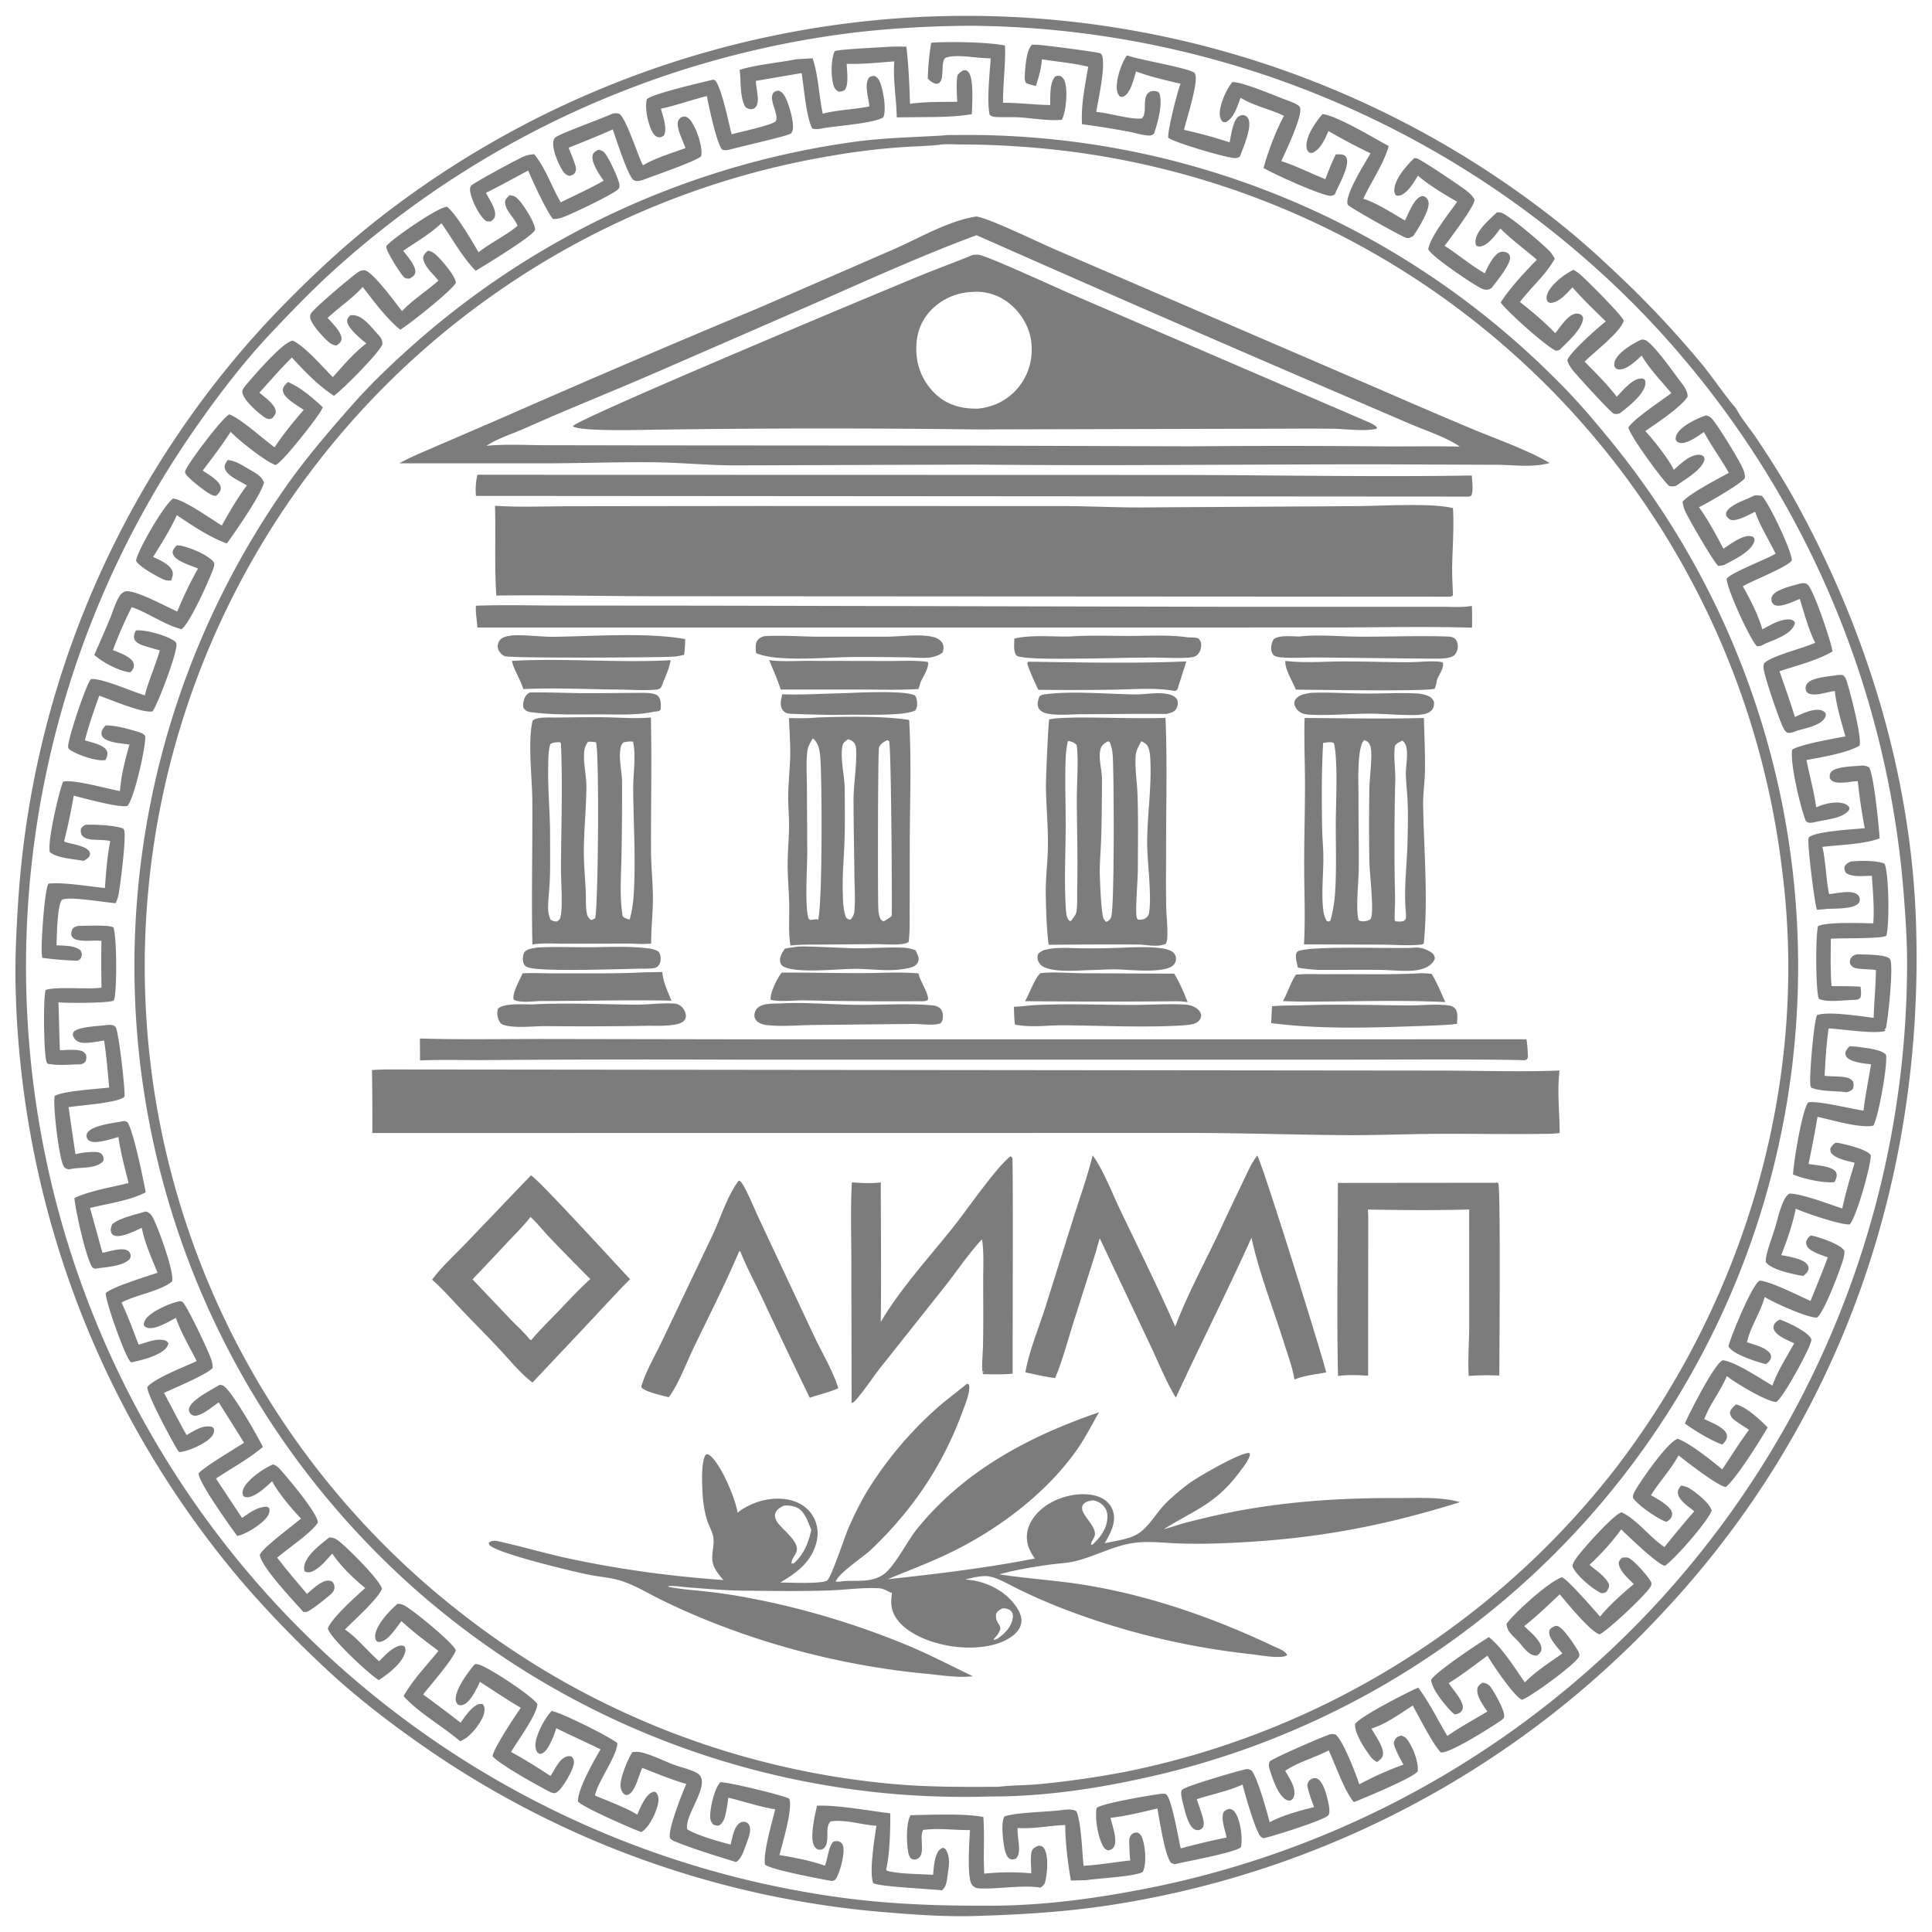 <svg xmlns="http://www.w3.org/2000/svg" width="84" height="84" fill="none"><path fill="#7C7C7C" d="M75.483 17.76c.225.438.6.869.877 1.283.601.898 1.188 1.818 1.71 2.765 3.08 5.592 5.022 11.892 5.234 18.3.373 11.235-3.328 21.846-11.068 30.07a41.797 41.797 0 0 1-3.124 3.012 40.721 40.721 0 0 1-2.716 2.164 41.748 41.748 0 0 1-3.635 2.371 41.27 41.27 0 0 1-7.09 3.261 41.818 41.818 0 0 1-4.165 1.217 42.297 42.297 0 0 1-3.41.655c-1.89.28-3.793.39-5.7.447-1.292.037-2.623-.056-3.91-.165a39.815 39.815 0 0 1-2.722-.314 41.914 41.914 0 0 1-2.695-.495 39.305 39.305 0 0 1-1.995-.49 41.563 41.563 0 0 1-3.264-1.035 40.145 40.145 0 0 1-3.166-1.305 41.635 41.635 0 0 1-3.046-1.566 40.183 40.183 0 0 1-2.336-1.431 42.083 42.083 0 0 1-1.13-.774c-1.433-1.01-2.83-2.1-4.103-3.308a47 47 0 0 1-3.622-3.781 41.937 41.937 0 0 1-2.636-3.486 41.352 41.352 0 0 1-6.334-15.238 41.64 41.64 0 0 1-.727-6.072 41.396 41.396 0 0 1-.03-.874c-.03-1.167.02-2.327.093-3.492a40.945 40.945 0 0 1 5.646-18.515 40.737 40.737 0 0 1 4.132-5.77 41.234 41.234 0 0 1 1.185-1.323c1.498-1.572 3.086-3.089 4.802-4.425a41.783 41.783 0 0 1 4.82-3.238 41.604 41.604 0 0 1 10.755-4.315A41.717 41.717 0 0 1 38.662.825 41.572 41.572 0 0 1 43.858.73a41.376 41.376 0 0 1 21.19 6.957 41.381 41.381 0 0 1 2.91 2.139c1.06.853 2.035 1.774 3.014 2.716a44.767 44.767 0 0 1 3.048 3.32c.501.617.946 1.299 1.463 1.899Zm-34.2-16.627c-1.318.03-2.632.117-3.942.259a41.156 41.156 0 0 0-22.722 10.264c-1.007.904-1.965 1.897-2.891 2.883-1.147 1.22-2.198 2.597-3.158 3.966a41.07 41.07 0 0 0-4.35 7.935 41.14 41.14 0 0 0-2.191 7.077 40.806 40.806 0 0 0-.882 7.356 40.885 40.885 0 0 0 .12 4.475A40.735 40.735 0 0 0 3.3 55.142a41.061 41.061 0 0 0 2.35 5.534 41.187 41.187 0 0 0 2.561 4.306 40.797 40.797 0 0 0 9.559 9.91 40.57 40.57 0 0 0 4.03 2.617 40.15 40.15 0 0 0 2.846 1.475 40.884 40.884 0 0 0 7.54 2.68 41.64 41.64 0 0 0 3.93.776c.264.039.529.075.794.109 1.955.243 3.874.312 5.84.306 2.216.028 4.492-.252 6.666-.663a40.555 40.555 0 0 0 4.391-1.07 40.997 40.997 0 0 0 15.055-8.328 40.413 40.413 0 0 0 4.427-4.505 41.03 41.03 0 0 0 8.773-18.083 41.026 41.026 0 0 0 .853-8.064c.015-1.13-.066-2.28-.155-3.406a41.19 41.19 0 0 0-.977-6.16 40.787 40.787 0 0 0-1.9-5.94 41.367 41.367 0 0 0-1.9-4.033 41.104 41.104 0 0 0-5.641-7.998 41.62 41.62 0 0 0-1.223-1.298 41.303 41.303 0 0 0-6.142-5.099 41.273 41.273 0 0 0-7.01-3.817 40.927 40.927 0 0 0-5.671-1.934 41.045 41.045 0 0 0-8.88-1.31c-.334-.012-.666-.02-1-.025-.378-.003-.756.001-1.134.011Z"/><path fill="#7C7C7C" d="M3.4 40.255c.296.005 1.334-.055 1.537.068.142.526.137 2.343.065 2.927-.007.062-.017.218-.075.254-.194.12-2.098.109-2.387.075.029.694.034 1.389.064 2.083.261-.007.556-.036.814.002.144.021.228.061.317.179.03.122.02.18-.008.3-.08.09-.098.095-.215.13-.46.008-.991.066-1.439-.024-.025-.03-.032-.035-.049-.077-.12-.308-.154-2.803-.038-3.126.41-.163 1.776-.023 2.357-.096l.07-.01a62.17 62.17 0 0 1-.004-2.034c-.327-.032-.676.03-.993-.028-.129-.023-.224-.063-.3-.175a.403.403 0 0 1 .028-.298c.062-.105.147-.112.256-.15ZM80.454 37.463c.355-.05 1.16-.061 1.482.09.192.39.222 2.69.078 3.129-.155.144-2.039.097-2.412.133-.007.688-.024 1.374.03 2.061.42 0 .841-.002 1.262.024.013.16.042.32-.006.477-.082.08-.109.076-.224.097-.453-.005-1.175.132-1.585-.045-.139-.354-.146-2.763-.033-3.165.424-.19 1.877-.125 2.401-.12.051-.674-.02-1.39-.059-2.064-.338-.008-.847.079-1.125-.128a.376.376 0 0 1-.065-.27c.058-.123.142-.158.256-.22ZM35.522 78.51c.877-.04 2.268.22 3.186.331.005.667-.02 1.77-.172 2.405l-.009.033.042.063c.604.147 1.37.128 1.998.173.035-.312.044-.658.184-.944a.408.408 0 0 1 .254-.234l.092.048c.225.313.17.697.115 1.058-.039.26-.042.58-.263.746-.495-.063-2.748-.158-2.981-.315-.19-.437.058-1.975.137-2.493-.631-.034-1.369-.29-1.987-.188-.274.225-.026.825-.256 1.12a.273.273 0 0 1-.235.109c-.1-.007-.162-.063-.215-.142-.228-.341.025-1.388.11-1.77ZM46.227 78.69c.193-.019.385-.038.563.051.215.373.266 1.882.323 2.383.675-.043 1.353-.162 2.028-.234-.023-.203-.03-.412-.038-.616-.007-.169-.036-.399.108-.523.082-.07.15-.08.253-.072.122.063.173.153.214.28.123.373.181 1.083.005 1.435-.392.201-1.897.267-2.452.352l-.67.017c-.134-.762-.243-1.642-.245-2.415-.68.026-1.401.179-2.073.13-.014.33.076.65.062.976-.006.135-.038.265-.14.36-.096.022-.163.054-.257.006-.143-.074-.204-.306-.232-.45-.06-.305-.175-1.132-.002-1.394.531-.188 1.897-.188 2.553-.285ZM38.637 2.035c.258-.016.514-.012.772-.005.095.83.13 1.65.156 2.484.666-.1 1.378-.075 2.052-.09-.005-.374-.058-.796.017-1.16a.76.76 0 0 1 .247-.205c.11-.006.136-.015.219.072.256.268.162 1.459.154 1.831-.727.13-1.569.126-2.309.131l-.956.009c-.012-.81-.168-1.625-.107-2.435-.669.055-1.403.129-2.07.107.008.285.103.921-.087 1.14a.373.373 0 0 1-.274.064.386.386 0 0 1-.2-.24c-.13-.358-.13-1.176.043-1.515.193-.083 2.017-.163 2.343-.188Z"/><path fill="#7C7C7C" d="M3.72 35.86c.392-.02 1.198.023 1.56.137.072.022.094.026.119.098.1.295-.171 2.412-.247 2.817a1.635 1.635 0 0 1-.125.358c-.44-.03-2.044-.31-2.332-.15-.213.254-.22 1.6-.239 1.98.326.018.783 0 1.043.218.05.087.072.157.046.259-.031.118-.068.135-.165.193a15.686 15.686 0 0 1-1.547-.125c-.006-.057-.01-.115-.015-.173l-.005-.058c-.029-.369.12-2.789.3-2.996.622-.071 1.78.125 2.448.192.049-.676.1-1.382.233-2.047-.252-.048-.481-.039-.734-.055-.159-.011-.395-.043-.493-.187-.062-.091-.06-.173-.05-.279.06-.102.102-.127.202-.182ZM40.486 1.858c.762-.056 2.466-.033 3.21.122.032.837-.094 1.653-.086 2.488.682-.002 1.363.091 2.047.098.017-.366-.033-.946.216-1.235.11-.046.126-.042.243-.022a.43.43 0 0 1 .185.25c.124.4.055 1.283-.134 1.65-.586.054-1.213-.062-1.799-.104-.327-.024-.655-.002-.982-.014-.129-.004-.266-.007-.358-.104-.131-.598.005-1.802.045-2.452-.532.01-1.453-.193-1.937-.032-.237.08-.093.802-.236 1.02-.067.103-.087.103-.2.123-.16-.043-.24-.113-.36-.223.01-.519.062-1.053.146-1.565ZM34.63 2.576l.702-.043c.256.779.27 1.612.439 2.41.558-.153 1.407-.193 2.026-.314-.025-.372-.238-.938-.01-1.264a.357.357 0 0 1 .246-.058c.122.068.18.143.23.271.132.34.294 1.19.14 1.527-.404.244-1.882.36-2.407.44-.19.013-.519.128-.687.032-.257-.492-.359-1.807-.456-2.4l-1.986.34c-.003.29.167.832.025 1.08-.048.085-.104.135-.205.147-.111.013-.193-.029-.279-.092-.25-.413-.182-1.137-.25-1.617.79-.237 1.661-.3 2.473-.46ZM80.754 41.49c.379.018.805.004 1.173.09.08.017.222.06.259.14.142.312-.093 2.591-.195 3.007l-.044-.004-.001.049.03.003-.025.057-.002-.002c-.514.132-1.839-.088-2.443-.117-.097.667-.142 1.39-.174 2.064.294.03.603.012.892.06.152.024.254.068.348.195a.47.47 0 0 1-.01.304c-.086.105-.161.12-.285.154-.48-.071-1.073-.02-1.52-.196-.02-.032-.03-.044-.04-.086-.07-.305.148-2.852.288-3.074.471-.176 1.907.053 2.46.119.016-.693.093-1.382.096-2.076-.282-.045-.574-.026-.852-.078-.138-.026-.196-.08-.27-.194-.014-.107-.018-.157.042-.256.064-.107.162-.128.273-.158ZM50.462 77.993c.07-.001.17-.02.231.016.253.154.543 1.972.646 2.356a30.529 30.529 0 0 1 1.988-.472c-.052-.328-.263-.805-.122-1.115.096-.08.139-.115.267-.132.108.029.17.073.232.164.232.338.333 1.105.249 1.5-.212.233-2.426.628-2.886.744-.053-.018-.106-.042-.16-.064-.274-.378-.489-1.838-.585-2.36-.665.155-1.362.331-2.04.406.072.31.32.982.149 1.262-.058.094-.141.135-.246.154a.327.327 0 0 1-.211-.16c-.231-.367-.386-1.271-.29-1.685.214-.204 2.368-.558 2.778-.614ZM80.93 33.287a.516.516 0 0 1 .335.078c.209.331.428 2.588.459 3.09-.757.262-1.692.273-2.49.366.156.673.152 1.376.291 2.053.316-.028.858-.166 1.148-.03.09.042.163.109.182.211a.25.25 0 0 1-.068.237c-.243.235-1.014.208-1.346.224-.146.021-.296.028-.443.04l-.017-.055c-.093-.306-.432-2.957-.34-3.082.201-.273 2.064-.373 2.435-.41a23.37 23.37 0 0 1-.301-2.047c-.3.012-.671.106-.962.05-.128-.025-.186-.075-.257-.181-.002-.11-.014-.177.063-.269.206-.244.989-.24 1.311-.275ZM31.323 77.487c.336-.007 2.731.565 2.987.716.185.353-.3 2-.423 2.45.654.112 1.354.24 1.978.465.122-.287.16-.869.38-1.052.076-.013.14-.028.218-.005a.27.27 0 0 1 .185.173c.108.302-.123 1.176-.299 1.445-.053.082-.08.079-.17.1-.055-.006-.11-.012-.165-.023-.384-.072-2.61-.488-2.754-.697-.081-.517.307-1.827.444-2.394-.68-.105-1.364-.348-2.04-.503a7.343 7.343 0 0 1-.1.638c-.046.218-.098.435-.292.565a.371.371 0 0 1-.263-.042.463.463 0 0 1-.131-.348c-.008-.373.185-1.229.445-1.488ZM4.686 44.561c.058 0 .133-.007.189.008.07.018.113.038.156.095.127.169.424 2.772.382 3.013-.206.27-2.006.389-2.433.46l.3 2.047c.264-.069.59-.105.864-.098.118.004.224.02.298.12.067.09.066.163.052.267-.298.37-1.013.258-1.442.36l-.04.01c-.02-.004-.04-.005-.06-.01-.095-.025-.136-.047-.185-.13-.203-.34-.476-2.648-.388-3.058.436-.222 1.822-.294 2.37-.36-.068-.68-.116-1.371-.223-2.046-.27.046-.815.154-1.06.075-.16-.052-.226-.14-.295-.283.001-.055-.01-.108.024-.154.18-.25 1.176-.263 1.491-.316ZM76.265 21.547a.96.96 0 0 1 .338.012c.315.328 1.292 2.37 1.304 2.807-.203.294-1.671.857-2.08 1.098l-.052.031c.301.516.694 1.295.847 1.868.341-.177.754-.439 1.148-.432.118.002.184.026.264.113a.25.25 0 0 1-.024.139c-.185.416-.86.629-1.257.8-.12.066-.235.135-.375.106-.32-.354-1.268-2.421-1.309-2.923.162-.254 1.712-.845 2.086-1.068l.044-.027c-.289-.596-.674-1.197-.89-1.82-.253.117-.736.4-1.015.36-.109-.014-.158-.084-.225-.162-.015-.065-.038-.103-.013-.168.13-.34.893-.56 1.209-.734ZM9.544 60.21c.02.003.103.012.123.018.334.088 1.571 2.282 1.763 2.683-.613.521-1.37.925-2.04 1.375l1.133 1.71c.318-.212.696-.509 1.097-.48.044.028.078.034.091.089.03.12-.034.258-.103.355-.219.305-.91.747-1.29.822a5.653 5.653 0 0 1-.073-.096c-.287-.389-1.655-2.312-1.607-2.633.322-.332 1.513-1.024 1.972-1.325-.364-.587-.731-1.172-1.101-1.755-.262.177-.625.494-.931.568-.1.024-.188.018-.27-.053a.255.255 0 0 1-.094-.225c.052-.384 1.026-.857 1.33-1.052ZM39.593 78.921c.789-.015 2.455-.082 3.163.082.056.82-.009 1.641.037 2.46a10.527 10.527 0 0 1 2.046-.014c.002-.252-.06-.755.027-.98.047-.123.193-.19.307-.225.098.018.144.02.21.105.222.29.15 1.093.068 1.438-.035.15-.089.203-.215.283-.762-.128-1.85.072-2.632.036-.135-.006-.252-.044-.34-.153-.237-.295-.113-1.94-.09-2.384-.663.008-1.385-.098-2.038-.005-.147.258.021.768-.09 1.072a.306.306 0 0 1-.227.206c-.105.023-.136.003-.222-.047a.607.607 0 0 1-.104-.235c-.078-.386-.107-1.316.1-1.639Z"/><path fill="#7C7C7C" d="M31.001 3.466c.044 0 .075.025.112.045.3.457.542 1.738.7 2.33.285-.09 1.84-.412 1.92-.583.09-.192-.07-.53-.12-.727-.046-.183-.09-.33.014-.502.085-.064.123-.082.23-.086.13.052.202.13.27.25.16.279.451 1.23.318 1.522a.326.326 0 0 1-.064.095c-.13.1-2.18.563-2.506.656-.159.039-.323.098-.482.037-.252-.33-.567-1.85-.66-2.325-.672.164-1.322.402-1.999.55.032.108.063.215.093.323.062.233.165.624.038.842-.085.052-.132.087-.238.07-.121-.018-.21-.132-.266-.232-.184-.334-.343-1.045-.236-1.416.2-.228 2.43-.742 2.876-.85ZM74.17 18.062a.436.436 0 0 1 .248.128c.278.306 1.132 1.706 1.325 2.11.075.156.13.31.123.484-.172.256-1.654 1.106-1.998 1.268.403.56.743 1.194 1.064 1.804.276-.177.842-.616 1.19-.542.098.02.11.026.159.111.004.05 0 .09-.016.138-.149.438-.91.792-1.304 1.001a1.082 1.082 0 0 1-.255.04c-.213-.186-1.213-1.922-1.38-2.265a1.5 1.5 0 0 1-.17-.515c.234-.332 1.595-1.037 2.01-1.266-.339-.606-.755-1.163-1.083-1.775-.238.166-.747.538-1.046.472-.111-.025-.124-.046-.179-.136a.433.433 0 0 1 .04-.227c.187-.37.884-.702 1.272-.83ZM44.87 1.945a3.07 3.07 0 0 1 .219 0c.257.01 2.675.32 2.756.374.028.019.046.05.069.074.16.555-.155 1.856-.248 2.472.605.056 1.397.321 1.963.29.26-.182.045-.786.25-1.066a.315.315 0 0 1 .237-.13c.118-.01.193.004.281.076.185.444-.073 1.332-.22 1.774-.06.045-.108.083-.184.084-.27.003-.633-.115-.903-.165a35.856 35.856 0 0 0-2.046-.327c-.048-.846.13-1.668.269-2.498-.655-.167-1.344-.215-2.011-.325-.03.382-.14.801-.265 1.163-.15-.037-.29-.072-.43-.137-.06-.115-.057-.212-.05-.339.017-.335.068-1.104.313-1.32ZM5.374 48.743c.072 0 .1.016.164.045.249.328.705 2.528.797 3.052-.671.357-1.672.494-2.42.68l.539 1.95c.275-.05.639-.173.912-.15.107.009.23.053.281.154.055.106.034.16 0 .262-.317.332-1.081.358-1.522.425l-.1-.044c-.272-.348-.758-2.549-.79-3.027.607-.301 1.668-.482 2.353-.653-.162-.662-.346-1.326-.44-2.002-.28.079-.955.304-1.218.185-.086-.039-.142-.09-.163-.186a.247.247 0 0 1 .027-.174c.2-.34 1.194-.437 1.58-.517ZM54.18 76.919c.096-.01.146.016.232.055.252.288.677 1.804.79 2.251.58-.305 1.297-.497 1.932-.656-.102-.288-.255-.663-.296-.96.025-.108.074-.205.177-.259.086-.045.16-.058.252-.017.263.12.4.68.464.943.036.147.12.528.023.65-.167.206-2.447.925-2.813.996-.067-.023-.038-.01-.107-.052-.216-.136-.73-1.94-.809-2.283-.62.287-1.342.427-1.995.639.075.236.327.856.306 1.09-.008.093-.039.17-.125.218a.278.278 0 0 1-.263.008c-.298-.145-.431-.82-.507-1.11-.034-.13-.137-.507-.052-.611.13-.16 2.44-.825 2.792-.902ZM26.01 6.514a.395.395 0 0 1 .268.122c.164.161.657 1.195.656 1.428 0 .087-.01.122-.076.18-.28.243-1.94 1.035-2.353 1.189-.15.056-.307.103-.468.08-.268-.315-.898-1.675-1.072-2.099-.612.326-1.214.664-1.837.97.133.27.45.697.394 1.004-.021.122-.098.173-.19.241-.068.001-.128-.006-.195-.016-.3-.216-.613-.882-.686-1.242-.021-.1-.028-.219.036-.303.072-.095 2.04-1.169 2.312-1.275.142-.055.276-.075.428-.087.497.605.757 1.417 1.154 2.091.62-.308 1.265-.594 1.864-.941-.173-.243-.565-.817-.475-1.119.039-.127.137-.16.24-.223Z"/><path fill="#7C7C7C" d="M57.859 75.397a.586.586 0 0 1 .206.016c.324.244.898 1.732 1.033 2.167.6-.32 1.28-.633 1.922-.855-.136-.25-.319-.573-.402-.845-.03-.1-.017-.165.039-.253.064-.101.148-.134.256-.165a.427.427 0 0 1 .279.183c.24.317.496.978.446 1.375-.227.288-2.297 1.144-2.773 1.334-.418-.492-.796-1.62-1.096-2.25-.613.323-1.323.502-1.894.889.173.283.496.769.382 1.109-.037.111-.062.127-.157.185a.323.323 0 0 1-.158-.027c-.373-.186-.595-.89-.718-1.26-.05-.154-.088-.273-.013-.422.248-.185 2.363-1.106 2.648-1.18ZM22.157 8.487c.152.02.234.043.346.15.234.222.763 1.045.764 1.35-.085.278-2.203 1.556-2.585 1.786-.572-.58-1.018-1.4-1.489-2.068-.482.46-1.112.824-1.664 1.2.166.222.598.684.52.973-.033.123-.136.166-.233.233-.093.005-.171.007-.245-.055-.14-.118-.76-1.105-.771-1.292-.004-.075.01-.082.06-.133.3-.316 2.188-1.629 2.573-1.642.4.305 1.098 1.503 1.373 1.978.537-.421 1.174-.712 1.696-1.15-.128-.351-.535-.652-.542-1.03-.003-.124.116-.218.197-.3ZM26.662 4.93c.075-.004.17-.016.243.011.288.107.834 1.838 1.027 2.202l.023.043c.56-.323 1.239-.525 1.847-.747-.101-.303-.318-.71-.336-1.02-.007-.107.013-.194.092-.271.072-.071.143-.083.24-.08a.5.5 0 0 1 .25.2c.239.336.514 1.11.44 1.519-.149.2-2.116.871-2.523 1.032-.133.04-.282.088-.412.012-.242-.141-.773-1.817-.911-2.203-.633.282-1.28.538-1.923.799.104.241.203.483.285.733.042.129.066.232-.013.355-.055.085-.138.112-.23.132-.153-.035-.239-.13-.319-.259-.176-.281-.482-.981-.365-1.308a.36.36 0 0 1 .065-.1c.175-.163 2.152-.874 2.52-1.05ZM49 2.407c.463.184 2.77.561 2.94.77.224.275-.37 2.04-.46 2.47.66.143 1.342.33 1.984.542.053-.27.14-.965.39-1.125.086-.054.169-.078.268-.042a.27.27 0 0 1 .148.133c.19.358-.233 1.296-.361 1.652a.39.39 0 0 1-.19.067c-.32.02-2.75-.702-2.928-.89-.02-.34.39-1.976.537-2.341-.644-.156-1.315-.303-1.934-.538-.093.293-.222.897-.498 1.062-.09.054-.108.055-.2.028a.44.44 0 0 1-.134-.277c-.059-.408.19-1.186.439-1.511ZM7.824 56.574c.032 0 .078.018.11.026.222.217 1.121 2.122 1.247 2.495.043.128.064.237.066.372-.16.254-1.725.912-2.116 1.092.325.613.64 1.23.98 1.836l.12-.07c.301-.172.635-.38.994-.283.047.045.074.052.082.12.013.115-.037.216-.109.302-.253.305-1.025.647-1.408.672a1.484 1.484 0 0 1-.106-.15c-.201-.334-1.336-2.428-1.277-2.688.36-.395 1.63-.88 2.145-1.119-.304-.607-.683-1.238-.905-1.878-.298.15-.924.541-1.253.422-.09-.033-.11-.04-.144-.127a.525.525 0 0 1 .08-.235c.226-.34 1.092-.72 1.494-.787ZM23.987 74.391c.436.078 2.487 1.101 2.856 1.395-.024.59-.823 1.612-.978 2.281.486.204 1.405.55 1.813.814l.028.018c.085-.197.172-.407.284-.59.107-.175.236-.363.447-.412.069.023.074.013.118.077.096.137.082.338.046.491-.089.379-.382.995-.717 1.192-.387-.141-2.633-1.114-2.758-1.342-.001-.544.696-1.766.985-2.256-.637-.316-1.29-.602-1.927-.92a3.67 3.67 0 0 1-.33.79c-.076.129-.19.297-.349.324-.066.01-.09-.025-.141-.06a.595.595 0 0 1-.086-.292c-.006-.435.406-1.208.709-1.51ZM4.591 31.54c.43-.005.968.148 1.38.27.137.04.276.077.346.207.01.53-.465 2.618-.766 3.015-.267.125-1.973-.343-2.345-.438-.114.666-.253 1.34-.422 1.994.28.115.901.165 1.082.407.033.045.058.102.046.158-.033.145-.162.212-.281.278-.44-.091-1.099-.105-1.46-.375-.134-.379.388-2.621.568-3.064.39-.136 1.976.318 2.478.402.042-.657.23-1.39.413-2.022-.328-.05-.816-.071-1.091-.257-.06-.04-.118-.113-.125-.187-.016-.162.075-.276.177-.388ZM71.354 14.77c.044-.003.085-.007.13 0 .317.049 1.29 1.438 1.534 1.758.139.184.385.483.352.724-.29.459-1.35 1.155-1.836 1.49.334.349 1.055 1.27 1.24 1.687.253-.226.54-.51.867-.618.128-.042.27-.066.392.008.064.039.057.076.077.144-.075.456-.875.893-1.243 1.166a.704.704 0 0 1-.293.004c-.302-.264-1.722-2.203-1.773-2.549.202-.35 1.481-1.2 1.868-1.491-.43-.515-.956-1.055-1.293-1.634-.224.213-.66.632-.985.603-.116-.01-.138-.043-.2-.128a.483.483 0 0 1 .017-.224c.142-.4.78-.768 1.146-.94ZM11.871 63.67c.127.044.203.1.292.197.313.345 1.684 1.964 1.657 2.337-.294.449-1.314 1.13-1.768 1.52.407.54.859 1.054 1.291 1.576.225-.186.486-.443.76-.546a.396.396 0 0 1 .338.011c.068.082.102.139.1.25-.003.123-.058.208-.146.289-.154.14-.901.747-1.074.78-.044.008-.09-.002-.135-.003-.43-.493-1.805-1.92-1.89-2.475.084-.284 1.45-1.286 1.792-1.583-.413-.427-.98-1.102-1.256-1.62-.268.241-.601.574-.954.674a.35.35 0 0 1-.289-.02.336.336 0 0 1-.015-.303c.164-.427.893-.912 1.297-1.084Z"/><path fill="#7C7C7C" d="M64.455 73.161c.147.017.257.059.348.179.165.216.648 1.067.593 1.31-.02.086-.127.147-.196.194-.387.263-2.189 1.415-2.56 1.346-.368-.395-.926-1.518-1.218-2.036-.53.343-1.19.825-1.795 1 .154.282.565.832.498 1.157-.029.14-.144.216-.25.299a.773.773 0 0 1-.293-.247c-.232-.302-.716-1.039-.661-1.41.21-.325 2.31-1.396 2.742-1.579.48.641.85 1.415 1.266 2.103.55-.388 1.163-.716 1.741-1.064-.178-.254-.492-.675-.434-1 .022-.125.124-.185.219-.252ZM80.42 45.493c.154 0 .301.011.454.035.264.041.964.108 1.128.335.07.487-.326 2.662-.551 3.08-.62.118-1.782-.25-2.428-.384a59.65 59.65 0 0 1-.39 2.046c.302.054.679.075.962.186.095.037.206.103.243.203.055.15-.014.272-.08.403-.486.05-1.34-.141-1.799-.333.022-.532.381-2.75.654-3.13.362-.098 1.936.288 2.407.355.085-.674.217-1.346.331-2.016-.267-.024-.826-.088-1.022-.276-.088-.085-.085-.119-.095-.234a.582.582 0 0 1 .186-.27ZM61.491 6.875c.06.003.062 0 .129.02.186.053 1.92 1.218 2.183 1.431.128.104.228.21.31.352.007.288-1.068 1.688-1.303 2.011.595.378 1.138.848 1.749 1.196l.03-.072c.103-.24.374-.76.631-.848a.393.393 0 0 1 .32.032c.056.037.1.09.112.157.061.328-.604 1.095-.8 1.368-.044.025-.085.051-.134.065a.45.45 0 0 1-.303-.044c-.37-.172-2.207-1.413-2.317-1.709.102-.57.9-1.547 1.257-2.064-.513-.288-1.272-.747-1.703-1.132-.182.285-.351.597-.637.79a.377.377 0 0 1-.312.072.34.34 0 0 1-.08-.26c.023-.47.54-1.054.868-1.365ZM79.923 29.345c.065-.005.128.001.192.005.106.064.135.152.174.264.137.397.694 2.53.553 2.81-.53.314-1.673.505-2.298.621.13.687.33 1.365.421 2.058.317-.144.732-.25 1.08-.194.15.025.27.066.36.195-.001.074.011.073-.023.123-.237.34-.96.404-1.343.488-.096.02-.195.047-.293.056-.105.01-.155-.01-.232-.077-.225-.538-.705-2.563-.592-3.096.275-.217 1.887-.506 2.313-.579-.18-.65-.385-1.3-.462-1.973-.308.028-.846.235-1.124.11a.215.215 0 0 1-.126-.134.317.317 0 0 1 .038-.287c.212-.297 1.014-.323 1.362-.39Z"/><path fill="#7C7C7C" d="M65.083 9.234c.057 0 .111-.002.167.009.308.06 1.812 1.36 2.11 1.663.099.1.17.22.24.34-.385.702-1.036 1.248-1.517 1.885.527.409 1.075.874 1.536 1.357.195-.242.415-.586.67-.76.11-.074.24-.12.372-.078.107.034.125.074.172.165-.017.487-.69 1.057-1.011 1.385-.062.037-.095.04-.165.049-.397-.145-2.147-1.72-2.411-2.098.359-.574 1.088-1.37 1.575-1.857-.524-.457-1.096-.863-1.586-1.358-.212.267-.467.657-.804.764-.102.033-.147.025-.242-.019a.351.351 0 0 1-.04-.159c.01-.493.608-.97.934-1.288ZM6.343 52.673c.162.052.235.135.312.282.218.417.945 2.385.825 2.761-.496.413-1.528.575-2.142.888l-.055.028c.28.588.51 1.224.743 1.832.341-.09.674-.252 1.038-.207.133.017.18.041.261.145-.018.059-.018.069-.05.129-.213.393-1.147.617-1.57.702l-.035-.03c-.246-.248-1.084-2.629-1.074-2.98.33-.295 1.767-.713 2.254-.888-.245-.608-.568-1.312-.686-1.953-.274.13-.857.424-1.163.348-.065-.016-.116-.045-.147-.104-.071-.135-.029-.256.019-.389.27-.27 1.094-.452 1.47-.564ZM14.313 66.846a.598.598 0 0 1 .357.111c.372.26 1.867 1.754 1.938 2.123-.186.456-1.226 1.37-1.609 1.769.549.373.982.944 1.487 1.378.233-.233.47-.505.778-.638a.387.387 0 0 1 .323-.01.334.334 0 0 1 .026.255c-.114.48-.747.954-1.143 1.213l-.041-.025c-.418-.265-2.09-1.824-2.175-2.218.156-.45 1.224-1.395 1.626-1.76-.49-.39-1.092-.978-1.434-1.5-.248.27-.533.64-.876.78a.362.362 0 0 1-.312.004.32.32 0 0 1-.034-.199c.05-.49.727-.993 1.09-1.283ZM27.498 76.176c.132-.01.256-.017.386.014.493.12.95.363 1.423.54.32.118.674.187.975.345.76.4-.588 1.878-.393 2.47.488.276 1.333.513 1.878.653.066-.263.134-.713.347-.9a.314.314 0 0 1 .274-.084c.09.016.157.072.194.156.094.216-.042.563-.122.77-.087.229-.227.71-.463.818-.854-.267-1.735-.53-2.566-.86-.078-.031-.278-.106-.303-.192-.1-.34.537-1.958.712-2.341-.65-.19-1.284-.453-1.914-.7-.155.305-.282.974-.582 1.15-.088.052-.127.028-.21-.007a.56.56 0 0 1-.152-.315c-.054-.324.323-1.243.516-1.517ZM9.896 20.002c.331.03.589.2.87.364.239.139.635.332.71.617-.093.47-1.27 2.188-1.614 2.645-.764-.277-1.503-.777-2.175-1.232-.277.627-.671 1.235-1.03 1.82.264.12.657.29.806.548.096.167.036.301-.017.47-.163.026-.27-.006-.418-.079-.248-.122-1.038-.55-1.113-.785.084-.477 1.212-2.41 1.607-2.692.423.01 1.7.916 2.122 1.174.324-.584.686-1.215 1.09-1.745-.282-.188-.879-.409-.962-.758-.03-.127.061-.244.124-.347ZM78.315 25.358c.114-.003.18-.02.275.055.252.2 1.032 2.498 1.084 2.91-.678.402-1.557.61-2.305.862.229.661.468 1.318.669 1.989.313-.141.72-.347 1.07-.307a.35.35 0 0 1 .272.156c0 .082.008.103-.033.178-.19.345-.828.455-1.18.559-.151.058-.273.112-.437.104-.109-.058-.142-.115-.197-.225-.204-.412-.756-2.053-.843-2.502a.543.543 0 0 1 .011-.299c.315-.318 1.662-.647 2.155-.863l.065-.029c-.297-.585-.47-1.28-.671-1.905-.25.095-.757.35-1.027.284-.114-.028-.127-.061-.191-.153-.012-.079-.027-.15.005-.226.14-.333.945-.482 1.278-.588ZM18.605 10.9c.163.028.25.088.372.201.239.223.835.906.843 1.199-.18.338-2.047 1.822-2.42 2.036-.62-.514-1.136-1.225-1.63-1.859-.436.488-1.042.894-1.525 1.345.182.21.657.655.599.949-.026.13-.118.177-.214.252a.587.587 0 0 1-.238-.078c-.234-.148-.875-.855-.904-1.13-.016-.152.039-.205.137-.31.3-.32 1.6-1.437 1.949-1.674a.432.432 0 0 1 .262-.081c.35.018 1.383 1.453 1.644 1.778.465-.496 1.072-.874 1.582-1.326-.233-.302-.627-.607-.669-1 .033-.146.108-.206.212-.303Z"/><path fill="#7C7C7C" d="M7.683 23.712c.058-.001.115.002.172.013.397.077 1.22.4 1.454.742a.343.343 0 0 1-.016.202c-.136.43-1.07 2.508-1.405 2.686-.69-.173-1.427-.695-2.12-.944l-.042-.014c-.303.596-.581 1.243-.818 1.868.266.109.59.213.799.416a.341.341 0 0 1 .114.262c-.004.131-.073.205-.162.29-.492-.057-1.195-.433-1.559-.758.226-.52.458-1.038.675-1.562.132-.318.234-.697.417-.986a.5.5 0 0 1 .225-.203c.363-.15 1.845.677 2.292.862.26-.642.56-1.265.902-1.868-.275-.111-.593-.21-.844-.366-.137-.084-.225-.168-.263-.328.016-.143.088-.21.179-.313ZM79.821 49.682c.094.009.186.024.278.045.284.068 1.093.257 1.24.503 0 .475-.62 2.666-.913 3.005-.373.037-1.959-.502-2.35-.683-.134.676-.38 1.378-.63 2.02.28.048.907.151 1.1.37.07.078.102.143.08.25-.027.127-.132.206-.227.283-.046-.007-.092-.013-.138-.022-.38-.075-1.277-.261-1.491-.586.002-.101.013-.194.035-.293.089-.39.238-.766.357-1.147.12-.384.204-.806.37-1.173.062-.138.134-.274.264-.357.516-.015 1.758.474 2.304.646.141-.675.337-1.328.538-1.986-.29-.078-.746-.16-.97-.371-.079-.076-.087-.13-.09-.236a.517.517 0 0 1 .243-.268Z"/><path fill="#7C7C7C" d="M5.91 27.412c.397-.05 1.319.216 1.646.442.07.048.11.078.117.168.027.374-.801 2.575-1.038 2.905-.409.105-1.858-.524-2.32-.68-.227.636-.455 1.284-.624 1.938.256.095.85.19.96.48.05.131-.005.264-.065.38-.374.07-1.18-.212-1.504-.419-.067-.042-.112-.07-.12-.154-.028-.296.773-2.703.99-2.946.46-.056 1.814.551 2.345.708.169-.667.463-1.294.65-1.957-.216-.06-.431-.122-.645-.186-.157-.049-.399-.137-.46-.307-.044-.127.01-.262.068-.372ZM77.376 57.37c.342.117 1.151.495 1.35.802.045.072.03.1.007.182-.117.417-1.201 2.419-1.507 2.602-.432-.021-1.782-.83-2.145-1.128-.27.649-.738 1.215-.981 1.874.264.124.579.243.803.432.098.083.187.189.183.325-.004.149-.107.25-.204.349-.548-.205-1.148-.58-1.626-.915.21-.484 1.272-2.582 1.642-2.752.541.055 1.673.817 2.164 1.103.219-.63.624-1.255.947-1.84-.239-.11-.692-.296-.835-.513-.054-.082-.085-.156-.056-.255.038-.131.15-.198.258-.265ZM73.093 64.588c.118.025.242.05.346.113.294.179.888.642.982.973-.129.426-1.633 2.154-2.038 2.405-.317-.058-1.603-1.299-1.896-1.583a10.473 10.473 0 0 1-1.38 1.538c.283.25.708.506.853.86.01.128-.046.205-.107.311a.39.39 0 0 1-.232.063c-.383-.181-1.079-.76-1.25-1.155-.001-.14.096-.27.173-.38.244-.353 1.637-1.92 1.962-1.979.637.293 1.211 1.056 1.806 1.471l.056.039a45.46 45.46 0 0 1 1.297-1.557l-.012-.01c-.233-.187-.692-.477-.703-.802-.005-.129.068-.212.143-.307ZM67.641 70.687l.067.01c.252.05.76.838.898 1.075.048.083.085.167.044.26-.135.312-2.115 1.762-2.484 1.873-.375-.2-1.264-1.52-1.493-1.919-.554.398-1.105.843-1.689 1.193.182.269.46.565.578.864.043.108.064.223 0 .33-.068.115-.182.138-.301.17a.79.79 0 0 1-.142-.11c-.263-.266-.899-1.025-.892-1.403.214-.353 2.049-1.573 2.508-1.852.579.46 1.134 1.357 1.563 1.97.465-.48 1.088-.872 1.632-1.26-.168-.202-.394-.448-.51-.68-.063-.126-.086-.218-.04-.355.078-.095.15-.123.261-.166ZM68.414 11.732c.105.06.203.127.295.206.26.224 1.88 1.835 1.89 2.014-.178.52-1.28 1.346-1.704 1.771.482.49.981.981 1.4 1.527.233-.245.66-.767 1.02-.79.11-.007.132 0 .207.068a.457.457 0 0 1 .014.19c-.08.457-.752.975-1.111 1.255-.092.022-.184.05-.274.004-.154-.08-1.615-1.678-1.78-1.894-.099-.13-.182-.261-.228-.42.105-.337 1.352-1.441 1.676-1.687-.492-.482-.999-.964-1.45-1.483-.261.264-.563.654-.961.679-.058-.024-.102-.024-.132-.083-.05-.1-.034-.206 0-.307.137-.397.764-.88 1.138-1.05ZM12.517 16.61c.565.236 1.07.687 1.518 1.096a1.88 1.88 0 0 1-.1.191c-.202.342-1.682 2.25-1.958 2.319-.436-.146-1.618-1.087-1.948-1.443-.376.585-.796 1.133-1.215 1.686.23.162.75.443.783.738.018.16-.098.26-.2.36-.052-.002-.08-.002-.132-.016-.218-.057-1.083-.746-1.19-.936-.035-.064-.035-.08-.01-.149.12-.335 1.593-2.282 1.9-2.439.501.174 1.48 1.077 1.974 1.43.38-.576.817-1.106 1.268-1.628-.238-.155-.511-.317-.716-.512-.099-.093-.205-.23-.19-.374.016-.14.121-.229.216-.322Z"/><path fill="#7C7C7C" d="M15.233 13.706a2.87 2.87 0 0 1 .114-.002c.425.006.79.518 1.063.81.14.15.222.251.216.462-.189.418-1.693 1.927-2.107 2.234-.669-.436-1.294-1.075-1.828-1.667-.492.483-.947 1.02-1.415 1.527.224.194.668.496.711.8.019.128-.072.221-.147.313-.039.015-.072.029-.114.035-.081.011-.174-.039-.24-.084-.28-.195-.916-.747-.95-1.087-.01-.105.083-.212.146-.289.319-.383 1.624-1.907 2.049-1.947.501.22 1.335 1.183 1.74 1.585.455-.5.917-1.056 1.456-1.463-.233-.197-.803-.651-.833-.963-.012-.124.066-.179.139-.264ZM20.65 72.349a.954.954 0 0 1 .16.021c.404.098 2.347 1.376 2.553 1.718 0 .442-.89 1.646-1.145 2.087.587.311 1.16.677 1.716 1.041.182-.261.348-.677.64-.82a.342.342 0 0 1 .277-.022c.088.1.112.154.1.294-.027.281-.494 1.107-.745 1.257-.11.065-.154.031-.27-.002-.512-.265-2.198-1.193-2.517-1.562.01-.305 1.002-1.793 1.225-2.11-.606-.351-1.192-.755-1.783-1.13-.032.089-.07.17-.115.253-.135.249-.37.724-.688.766-.05.007-.117-.001-.155-.037a.31.31 0 0 1-.09-.22c-.02-.432.553-1.212.838-1.534ZM75.474 61.06c.464.11 1.051.67 1.382 1.002-.294.512-1.426 2.318-1.826 2.589-.328-.031-1.74-1.122-2.05-1.374-.328.613-.831 1.14-1.2 1.733.267.156.671.371.851.62a.317.317 0 0 1 .058.288c-.037.127-.136.183-.24.249-.352-.112-1.248-.725-1.45-1.045-.018-.141.09-.303.16-.42.245-.41 1.373-2.04 1.788-2.143.508.173 1.493.96 1.934 1.327.386-.575.747-1.164 1.162-1.718-.199-.136-.404-.263-.6-.401-.133-.094-.201-.178-.23-.343.026-.156.154-.257.26-.365ZM78.718 53.718c.076.01.143.02.217.042.303.087 1.1.348 1.26.63-.003.129-.02.243-.056.367-.123.425-.847 2.364-1.15 2.531-.467-.009-1.844-.647-2.266-.894-.178.676-.61 1.273-.77 1.963.3.101.712.197.948.42.059.056.106.137.1.22-.011.154-.108.225-.22.314-.378-.09-1.413-.42-1.61-.744-.028-.044-.023-.036-.01-.08.126-.447 1.01-2.626 1.347-2.81.555.068 1.64.637 2.21.885.255-.628.515-1.256.75-1.893-.247-.094-.597-.199-.8-.367-.105-.087-.129-.16-.147-.293.04-.133.098-.194.197-.29Z"/><path fill="#7C7C7C" d="M17.286 69.73c.084.001.171.014.248.048.335.147 2.167 1.645 2.284 1.972-.126.407-1.106 1.514-1.42 1.924.549.4 1.091.809 1.628 1.225.19-.263.38-.557.654-.74a.35.35 0 0 1 .307-.064c.03.038.038.043.058.094.061.148-.009.372-.074.507-.175.364-.581.88-.969 1.007-.787-.673-1.755-1.195-2.455-1.957.398-.708 1.004-1.342 1.52-1.969-.552-.408-1.113-.828-1.614-1.297-.147.198-.29.407-.456.59-.128.142-.325.324-.53.32-.072-.002-.082-.037-.129-.085-.017-.072-.033-.135-.025-.209.052-.464.633-1.08.973-1.365ZM57.5 4.96c.629.068 2.264 1.062 2.879 1.39-.227.8-.755 1.535-1.103 2.291.612.196 1.25.625 1.809.946.142-.28.38-.912.675-1.04a.197.197 0 0 1 .177.002c.104.053.15.128.172.241.069.337-.465 1.184-.662 1.47l-.028.017c-.106.058-.193.097-.31.053-.241-.09-2.48-1.335-2.514-1.434-.143-.409.759-1.815.992-2.23a27.028 27.028 0 0 1-1.827-.967c-.151.343-.34.788-.698.947-.061-.002-.11.013-.158-.031-.067-.061-.09-.138-.098-.226-.042-.463.403-1.092.694-1.43ZM70.531 67.723c.08-.006.17-.018.25.003.217.056.894.828.996 1.043.04.083.035.117-.005.2-.16.33-1.898 1.95-2.224 2.089-.402-.113-1.42-1.369-1.733-1.74-.505.471-1.002.957-1.545 1.384.236.231.767.646.75 1-.006.13-.096.199-.185.277-.019.001-.037.003-.056.003-.338-.003-.59-.443-.81-.663-.2-.2-.466-.416-.466-.72.338-.474 1.87-1.86 2.403-2.02.213.037 1.428 1.444 1.663 1.708.4-.498.975-1.005 1.465-1.415-.21-.208-.64-.588-.652-.902-.003-.11.079-.175.15-.247Z"/><path fill="#7C7C7C" d="M53.58 3.57c.446-.02 1.858.603 2.382.791.135.049.515.178.56.312.126.37-.634 1.929-.812 2.333.653.21 1.276.53 1.913.787.14-.367.278-.73.455-1.081.09-.004.246-.01.33.022.067.025.107.06.135.124.156.361-.365 1.234-.514 1.604-.046.018-.114.05-.165.053-.358.021-2.571-.985-2.93-1.215.215-.751.522-1.575.89-2.264-.605-.297-1.318-.43-1.887-.786-.141.369-.267.868-.642 1.063-.052-.002-.1.011-.141-.026-.078-.069-.113-.191-.12-.293-.03-.42.28-1.106.545-1.425Z"/><path fill="#7C7C7C" d="M41.014 5.89c.201-.027.42-.018.623-.019a36.082 36.082 0 0 1 24.822 9.48 35.562 35.562 0 0 1 1.306 1.258c.834.83 1.598 1.734 2.339 2.647a36.576 36.576 0 0 1 2.263 3.112 35.993 35.993 0 0 1 3.738 7.579A35.915 35.915 0 0 1 77.66 35.9a36.872 36.872 0 0 1 .318 2.288 36.517 36.517 0 0 1 .202 3.843 36.27 36.27 0 0 1-.397 5.327 36.193 36.193 0 0 1-1.743 6.902 35.736 35.736 0 0 1-1.767 4.087A36.087 36.087 0 0 1 63.542 71.04a36.812 36.812 0 0 1-2.687 1.809 36.275 36.275 0 0 1-7.02 3.307 36.89 36.89 0 0 1-3.106.92 36.054 36.054 0 0 1-1.264.289c-2.084.449-4.264.75-6.399.743a36.597 36.597 0 0 1-3.377-.05 35.36 35.36 0 0 1-3.358-.367 36.078 36.078 0 0 1-18.13-8.46 36.405 36.405 0 0 1-4.342-4.525 36.145 36.145 0 0 1-4.326-6.797 35.958 35.958 0 0 1-1.718-4.14 36.155 36.155 0 0 1-1.846-8.754 36.26 36.26 0 0 1-.12-2.414A36.296 36.296 0 0 1 10.42 24.37a36.468 36.468 0 0 1 2.017-3.22c.886-1.258 1.866-2.397 2.88-3.548.885-1.003 1.86-1.918 2.864-2.8a36.703 36.703 0 0 1 3.637-2.794 37.996 37.996 0 0 1 1.661-1.053 37.644 37.644 0 0 1 1.716-.961 35.911 35.911 0 0 1 3.576-1.637 36.321 36.321 0 0 1 8.223-2.169c1.338-.198 2.674-.215 4.019-.299Zm-.202.41c-.58.056-1.162.066-1.744.11-.919.067-1.885.185-2.793.342a35.606 35.606 0 0 0-5.463 1.343 35.862 35.862 0 0 0-7.29 3.364 36.348 36.348 0 0 0-2.673 1.789 35.596 35.596 0 0 0-4.254 3.68 35.472 35.472 0 0 0-2.705 3.075A35.734 35.734 0 0 0 8.1 30.804a35.714 35.714 0 0 0-1.415 16.493 35.485 35.485 0 0 0 1.426 5.951 35.68 35.68 0 0 0 5.24 10.047 35.859 35.859 0 0 0 3.437 3.965 35.763 35.763 0 0 0 3.118 2.762 36.326 36.326 0 0 0 2.708 1.944 35.38 35.38 0 0 0 4.674 2.558 34.492 34.492 0 0 0 2.467 1.01 34.426 34.426 0 0 0 2.537.823 35.957 35.957 0 0 0 3.901.873 36.637 36.637 0 0 0 2.645.336c1.522.138 3.045.127 4.572.121.58-.072 1.168-.06 1.75-.113a40.457 40.457 0 0 0 3.808-.548 35.616 35.616 0 0 0 3.822-.993 35.978 35.978 0 0 0 17.285-11.976c5.736-7.352 8.6-16.886 7.413-26.185a35.793 35.793 0 0 0-15.746-25.62 35.417 35.417 0 0 0-3.357-1.971 35.781 35.781 0 0 0-13.647-3.878 36.617 36.617 0 0 0-2.924-.121c-.317-.001-.666-.033-.978.012-.008.001-.016.004-.023.006Z"/><path fill="#7C7C7C" d="M45.52 30.178c1.128-.14 2.67 0 3.837.014.493.006 1.077-.136 1.55.022.118.04.24.11.285.236a.484.484 0 0 1-.03.334c-.093.181-.258.204-.438.258-1.229-.016-2.456.009-3.685.011-.476.001-1.047.066-1.507-.029-.144-.03-.303-.1-.375-.236-.086-.159-.02-.355.038-.512.12-.086.182-.081.326-.098ZM36.821 30.134c.582-.022 2.53-.123 2.958.104a.312.312 0 0 1 .073.15c.033.17.046.345-.052.494-.445.265-2.356.178-2.94.193-.789.02-1.604-.01-2.394-.037-.167-.006-.316-.013-.427-.153-.157-.197-.073-.478-.032-.7.93.036 1.883-.034 2.814-.05ZM23.027 30.108c.764-.014 1.533.022 2.298.03.864.007 1.725-.013 2.588-.014.188 0 .587-.002.713.153.123.152.11.39.1.574-.087.095-.155.076-.28.09-.764.171-1.654.117-2.436.118-.927.002-1.877.03-2.8-.079-.199-.023-.315-.025-.446-.19a.548.548 0 0 1-.002-.281c.044-.196.096-.29.265-.401ZM56.99 30.124c.797-.032 1.585.026 2.38.03.742.005 1.497-.045 2.234-.003.148.008.295.033.434.085.156.058.246.126.312.282 0 .112-.004.23-.074.325-.15.205-.415.214-.645.243-.703.023-1.399-.057-2.1-.057-.838 0-1.684.086-2.522.047-.152-.008-.31-.017-.446-.091a.566.566 0 0 1-.282-.35.287.287 0 0 1 .065-.251c.15-.188.425-.223.644-.26ZM61.45 41.206c.276-.035.535.046.765.194.111.071.144.132.17.258a.482.482 0 0 1-.16.256c-.166.154-.407.236-.628.268-.492.071-1.072-.006-1.577-.013-.898-.01-1.797.004-2.695-.001a6.374 6.374 0 0 1-.895-.1c-.036-.151-.078-.308-.087-.464-.004-.066.008-.176.06-.222.326-.286 4.283-.125 5.048-.176ZM48.756 41.206c.486-.02 1.834-.094 2.208.168a.38.38 0 0 1 .166.3c.005.111-.03.191-.1.274-.34.39-1.923.213-2.437.2-.326-.01-.657.014-.983.025-.64.007-1.49.114-2.098-.078-.154-.048-.294-.136-.362-.288a.398.398 0 0 1-.008-.338.65.65 0 0 1 .371-.19c.495-.106 1.016-.054 1.518-.05.575.007 1.15 0 1.725-.023ZM34.655 41.163c.238-.048 2.022.06 2.437.065.727.01 1.463-.052 2.188-.024.185.007.35.05.525.109.043.094.091.19.122.289a.342.342 0 0 1-.049.291c-.114.165-.387.202-.57.234-.687.12-1.43-.004-2.126-.004-.75 0-2.471.206-3.094-.085a.286.286 0 0 1-.165-.207c-.05-.208.093-.42.2-.585.176-.037.355-.058.532-.084ZM23.361 41.196c.742-.041 1.505-.01 2.249-.012.8-.003 1.625-.052 2.42.033.205.022.46.043.623.177.04.085.063.15.069.246.009.146-.019.272-.128.38-.107.104-.369.088-.513.096-.787-.005-4.548.16-5.134-.06-.101-.037-.14-.074-.182-.173a.637.637 0 0 1 .025-.464c.1-.17.395-.188.571-.223ZM33.893 43.628c1.09-.061 2.192.046 3.283.059 1.073.013 2.184-.066 3.252.014.147.011.298.023.418.119a.387.387 0 0 1 .146.302c.01.148-.001.255-.097.37-.281.11-.855.028-1.176.027l-4.3.045c-.664.008-1.384.076-2.043.01a.903.903 0 0 1-.385-.114.38.38 0 0 1-.188-.26.468.468 0 0 1 .106-.346c.213-.244.687-.215.984-.226ZM33.21 27.663c.806-.055 1.655.02 2.467.02l2.926-.002c.611-.006 1.416-.132 2.004.023.149.04.31.136.378.28.06.125.041.253 0 .38-.123.116-.278.153-.435.205-.358.069-.794.015-1.16.01-.716-.008-1.433-.017-2.149-.015-1.053.003-2.11.114-3.162.053-.426-.024-.809-.066-1.208-.22-.008-.141-.035-.357.023-.485.068-.151.172-.194.316-.249ZM44.88 43.706c1.41-.078 2.849-.018 4.263-.013.787.003 1.608-.06 2.391-.015.106.007.202.026.302.063.151.055.324.173.375.334.028.09.008.18-.045.256-.157.225-.462.22-.709.251-1.727.102-3.453.012-5.18-.004-.719-.006-1.434.108-2.146-.029-.037-.258-.04-.518-.046-.779.262 0 .533-.04.794-.064ZM56.553 43.711l.255-.009c1.453-.043 2.917-.001 4.37.012.579.006 1.204-.071 1.776-.003.126.015.227.045.314.145.14.163.088.458.081.658-.432.058-.871.066-1.306.085-2.237.078-4.55.174-6.773-.117.01-.244.023-.489.038-.733.412-.036.832-.03 1.245-.038ZM22.279 27.626c.611-.03 1.239.069 1.854.06 1.73-.024 3.981-.198 5.657.1.003.233-.017.454-.044.684-.174.04-.339.075-.517.082-.774.04-7.1.072-7.29-.025-.122-.061-.256-.194-.286-.331a.441.441 0 0 1 .086-.372c.131-.153.354-.168.54-.198ZM56.507 27.673c.837-.094 1.742.003 2.588.008 1.244.007 2.5-.046 3.743-.009.114.004.262.004.365.058.104.054.16.18.175.29a.557.557 0 0 1-.132.452c-.203.209-.824.157-1.11.165l-4.74-.05c-.52-.01-1.043.034-1.56.003-.14-.008-.317-.014-.435-.088-.062-.04-.11-.141-.124-.212a.717.717 0 0 1 .107-.505c.276-.188.795-.108 1.123-.112ZM46.53 27.673c.846-.058 1.722-.023 2.57-.023.81 0 1.705-.057 2.502.055.163.023.353-.01.501.055.076.08.108.132.12.244a.601.601 0 0 1-.14.441.418.418 0 0 1-.261.13c-.434.073-1.486-.002-2.026.018-.965.001-1.928.04-2.893.042-.368 0-2.555.05-2.712-.142-.14-.17-.091-.52-.088-.729.765-.176 1.641-.072 2.428-.09ZM23.122 43.67c1.5-.08 3.015-.002 4.517.01.552.004 1.113-.081 1.663-.047a.506.506 0 0 1 .276.095.58.58 0 0 1 .242.42.322.322 0 0 1-.105.256c-.26.236-1.188.192-1.536.195-1.485.026-2.971.03-4.457.015-.543 0-1.283.1-1.802-.044-.112-.032-.162-.077-.215-.18-.082-.164-.115-.371-.047-.544.293-.242 1.085-.17 1.463-.177ZM61.758 42.315c.155-.01.328.017.484.026.24.38.41.819.599 1.227-1.997-.098-4.028-.02-6.029-.02-.343.004-.689-.012-1.032-.021.206-.373.329-.794.564-1.15.45-.046.901-.015 1.353-.02 1.346-.015 2.72.033 4.061-.042ZM44.704 28.77c2.241.028 4.64.085 6.876-.014l-.39 1.222-.095.07c-.785-.163-1.815-.076-2.62-.063-1.109.018-2.219.02-3.328.006-.179-.367-.365-.762-.486-1.151l.043-.07ZM45.25 42.309c.623-.06 1.264.002 1.89.007l3.913.017c.237.394.416.812.585 1.239a2.975 2.975 0 0 0-.506-.039c-2.188.02-4.377.018-6.565-.004.172-.28.453-1.082.684-1.22ZM33.986 42.288c1.168-.008 2.34.024 3.51.021.803-.001 1.641-.06 2.44.015.059.334.468.909.408 1.146-.118.085-.247.06-.389.062-1.665.01-3.33-.003-4.994-.037-.404-.005-1.077.07-1.445-.021-.003-.016-.008-.032-.009-.049-.019-.28.302-.926.479-1.137ZM28.797 42.26c.036.445.23.84.399 1.248-1.904-.04-3.823.014-5.73.016-.31.01-.864.093-1.128-.063-.095-.248.278-.884.381-1.141.451-.029.903.002 1.355 0 1.323-.004 2.663.02 3.984-.047.246 0 .493-.008.74-.013ZM55.89 28.734c.792.102 1.655.027 2.454.024.977-.003 1.953.036 2.93.034.395 0 1.107-.086 1.456.006.066.252-.164.517-.248.755l-.013.037a1.196 1.196 0 0 1-.089.348c-.197.14-5.333.048-6.038.047-.115-.3-.516-.96-.452-1.251ZM22.26 28.734c2.292-.128 4.604.095 6.9-.03-.059.325-.18.61-.31.912a1.456 1.456 0 0 1-.123.29.311.311 0 0 1-.17.073c-.516.058-1.087.008-1.608.003-1.396-.013-2.805-.085-4.2-.022-.103-.385-.447-.911-.489-1.226ZM33.442 28.7c.512.076 1.089.033 1.607.033l3.542.006c.568.004 1.192-.04 1.752.04.071.21-.21.659-.31.86l-.097.318c-.803.05-1.614.027-2.417.024h-3.572c-.143-.435-.332-.857-.505-1.28ZM32.121 51.33c.021.01.044.016.063.029.17.11.663 1.299.772 1.532l2.436 5.19c.344.732.817 1.507 1.057 2.276-.392.18-.833.274-1.242.415-.705-1.452-1.4-2.908-2.086-4.37-.309-.658-.665-1.31-.93-1.988l-.053-.008c-.605 1.428-1.314 2.81-1.985 4.207-.286.595-.692 1.654-1.079 2.138-.234-.068-1.081-.24-1.198-.451.203-.688.62-1.38.927-2.033l2.165-4.54c.355-.745.656-1.755 1.153-2.397ZM65.013 51.425c.082-.02.038-.021.13.017.108.232.045 7.523.046 8.366a10.612 10.612 0 0 0-1.331.016c-.044-.702.019-1.447.02-2.153l-.001-5.083c-1.461.039-2.942.027-4.404.002.025.33.014.667.015.998l-.006 6.224c-.43-.023-.881-.051-1.308.015-.058-2.794-.005-5.6-.006-8.395l6.845-.007ZM43.924 50.277l.05.018c.013.02.032.037.04.06.043.115.008 8.504.015 9.37-.423.042-.86.027-1.285.022l-.03-.084.083-.023-.086-.018c-.024-.394.023-.801.03-1.196.018-.906.007-1.814.006-2.72 0-.58.037-1.192-.042-1.767l-.008-.054c-.564.591-1.078 1.362-1.587 2.012l-2.828 3.561c-.345.44-.766 1.09-1.127 1.467-.038.04-.08.056-.129.078l-.011-6.08c0-1.168-.04-2.351.022-3.517.413.029.848.058 1.258.003.001 2.023.026 4.048-.001 6.07.849-1.46 2.178-2.888 3.232-4.23.56-.713 1.788-2.483 2.398-2.972ZM23.083 51.103c.267.099 3.837 4.02 4.312 4.513-.588.587-1.15 1.212-1.72 1.817l-2.523 2.679c-.506-.384-.952-.934-1.386-1.4-.534-.575-1.09-1.13-1.632-1.696-.444-.464-.864-.954-1.348-1.378.41-.555.948-1.038 1.426-1.536l2.871-2.999Zm-.019 1.807c-.292.384-.646.727-.977 1.078-.51.548-1.024 1.094-1.542 1.636l1.631 1.716c.273.285.594.57.84.875l-.003.002.072.054.024-.02c.377-.444.785-.845 1.19-1.264.456-.472.873-.935 1.368-1.375-.604-.603-1.2-1.212-1.79-1.828-.268-.283-.526-.616-.813-.874ZM20.693 26.336c1.183-.046 2.38-.01 3.564-.008l6.53.005 22.722.05h9.213c.416 0 .864.033 1.273-.04.012.317.013.631.006.948-1.985-.06-3.986-.012-5.972-.009l-37.273.002c-.015-.317-.088-.63-.063-.948ZM20.759 20.642l29.789.008c4.482-.002 8.961.096 13.444.024.01.234.065.597 0 .817-.023.077-.04.066-.107.1l-43.19-.03a2.725 2.725 0 0 1 .064-.919ZM18.256 45.153c1.81.054 3.63.018 5.44.02l9.339.016 33.332-.003c.046.256.055.509.065.768-.007.023-.017.063-.031.083-.066.095-.248.053-.354.052-2.493-.043-4.99-.018-7.484-.017H32.021a981.932 981.932 0 0 0-10.746.017c-1.004.013-2.008-.026-3.011.017l-.008-.953ZM54.662 50.242c.17.175 2.738 8.39 3 9.427-.454.087-.953.136-1.383.31-.083-.543-.299-1.1-.463-1.623-.47-1.5-1.07-3.007-1.404-4.541-1.052 2.338-2.215 4.625-3.289 6.954-.428-.712-.75-1.522-1.107-2.273l-2.199-4.653a9.63 9.63 0 0 0-.17.587l-1.02 3.21c-.236.755-.444 1.549-.753 2.276-.43-.054-.87-.158-1.294-.249.167-.924.556-1.86.846-2.754l1.243-3.952c.287-.907.608-1.801.838-2.725.43.56.877 1.702 1.204 2.384.805 1.68 1.634 3.354 2.386 5.058.53-1.4 1.261-2.741 1.902-4.094.334-.722.674-1.441 1.021-2.157.19-.39.375-.843.642-1.185ZM24.235 31.197c.703-.006 1.407-.023 2.11-.01.645.012 1.311.066 1.954.008.045 1.943-.003 3.892.007 5.835.004.689.086 1.38.082 2.064-.004.643-.081 1.282-.077 1.928-.32.039-.661.009-.984.003l-2.73.006c-.47.002-.987-.04-1.45.033-.043-2.078.009-4.16-.002-6.237-.005-.985-.208-2.6.013-3.492.184-.187.815-.13 1.076-.138Zm2.887 1.074c-.107.076-.133.201-.152.325-.065.44.073.953.075 1.405.005 1.076-.004 2.16-.024 3.236-.017.855-.088 1.743.05 2.591.08.1.19.118.307.153.109-.396.16-.797.182-1.206.08-1.485-.018-2.992-.03-4.479-.006-.64.134-1.426-.007-2.047-.132-.03-.27.003-.401.022Zm-2.785-.003c-.14.008-.296-.003-.41.09-.094.266-.087.697-.093.984-.02.976.082 1.968.082 2.949 0 .668.012 1.343-.013 2.01-.015.407-.078.819-.071 1.226.002.166.046.306.105.46.1.06.161.069.273.08.1-.06.13-.089.159-.206.108-.441.018-1.55.02-2.075.01-1.824.08-3.654-.001-5.477l-.051-.041Zm1.232-.019a.871.871 0 0 0-.168.422c-.05.483.095 1.025.094 1.52-.003.901-.099 1.8-.11 2.698-.008.6.047 1.2.08 1.799.02.328-.012.68.047 1a.43.43 0 0 0 .199.318l.165-.076c.135-.526.186-7.25.036-7.657a1.88 1.88 0 0 0-.343-.024ZM46.68 31.198c1.332-.012 2.664.053 3.995.013.079 1.94.021 3.901.024 5.843 0 .803-.01 1.608.007 2.41.007.372.056.742.05 1.113-.004.144.005.334-.07.456-.308.157-.803.053-1.142.035-1.314-.01-2.637-.002-3.95.01-.092-.71-.112-1.473-.126-2.189-.012-.69.083-1.38.093-2.07.014-.897-.08-1.784-.086-2.677-.001-.248.1-2.789.146-2.862.337-.078.714-.063 1.06-.082Zm1.495 1.031c-.16.091-.276.16-.328.348-.104.377.067.89.065 1.297-.003.87-.008 1.739-.036 2.609-.016.503-.068 1.017-.059 1.519.005.28.063 1.744.165 1.938.027.05.072.1.108.144.108-.043.174-.093.22-.205.152-.37.124-6.31.069-7.038a1.782 1.782 0 0 0-.128-.569l-.076-.043Zm-1.743-.014a4.13 4.13 0 0 0-.094.648c-.047 1.027 0 2.07-.004 3.1-.005 1.145-.067 2.287.001 3.433.01.165.015.411.097.555.032.055.034.053.072.09l.068-.007.043-.06c.071-.098.17-.215.187-.338.05-.356.026-.748.034-1.108.028-1.236-.013-2.473-.019-3.71-.003-.68.082-1.816-.004-2.417-.077-.106-.208-.154-.334-.18l-.047-.006Zm3.193.011c-.115.207-.235.41-.25.652-.035.564.067 1.164.085 1.733.032 1.065.014 2.136.012 3.202-.001.417-.122 1.815-.047 2.083.012.043.02.05.042.08.114.025.19.003.3-.026.096-.074.164-.109.187-.238.137-.76-.085-2.275-.078-3.141.01-1.117.18-2.237.145-3.353-.008-.236-.008-.627-.154-.82-.057-.076-.16-.127-.242-.172ZM56.722 31.217c1.726.005 3.462.05 5.187-.003.019.78.059 1.568.044 2.348-.01.471-.085.94-.078 1.412.03 1.994.224 4.052.03 6.04-.063.051-.076.052-.153.059-.552.052-1.16 0-1.716-.003l-3.342-.01c.063-1.07.015-2.14.01-3.212-.007-1.244.035-2.486.035-3.728 0-.97-.047-1.932-.017-2.903Zm.805 1.08c-.069 1.254-.064 2.527-.041 3.782.007.389.05.777.051 1.165.004.754-.086 1.509-.012 2.263.02.197.06.356.153.53l.089.032.075-.04c.107-.379.17-.75.2-1.143.075-1.03.032-2.1.036-3.135.004-.788.098-2.756-.082-3.443-.124-.07-.326-.02-.47-.01Zm3.438-.095c-.116.063-.257.115-.318.238-.066.477.03.993.017 1.478-.042 1.7-.047 3.374-.01 5.075.007.341-.028.681-.013 1.023l.038.044.232.008c.13-.03.142-.015.212-.126a1.81 1.81 0 0 0-.003-.32c-.087-.985.053-2 .076-2.988.014-.584.028-1.174.005-1.757-.016-.407-.066-.813-.078-1.22-.01-.366.184-1.19-.122-1.432-.011-.01-.024-.015-.036-.023Zm-1.653-.025c-.323.322-.246 1.89-.247 2.396-.003 1.069.02 2.137.011 3.206-.004.547-.14 1.748-.006 2.229.145.08.252.048.408.014.06-.031.11-.037.133-.105.132-.37-.066-1.979-.074-2.476a99.329 99.329 0 0 1 .002-3.216c.006-.386.155-1.473.04-1.788a.687.687 0 0 0-.033-.076c-.058-.111-.12-.143-.233-.184ZM35.511 31.197c1.152-.042 2.896-.075 4.017.105.109 1.84.026 3.716.026 5.561l-.004 2.61c-.003.488.016.995-.043 1.48-.207.174-1.076.096-1.375.096l-2.303.018c-.484.005-.982-.011-1.463.044-.098-.612-.035-1.273-.054-1.894-.017-.568-.072-1.138-.067-1.707.005-.543.061-1.085.062-1.63 0-.422-.041-.843-.038-1.265.004-.577.075-1.153.088-1.729.012-.551-.035-1.116-.054-1.668.4.012.81.018 1.208-.02Zm-.17.907c-.112.178-.22.366-.243.579-.054.482-.018 1.007-.015 1.493l.015 2.808c.003.749-.104 2.17.027 2.84.02.101.013.114.102.175l.288-.033.054.038c.193-.716.176-6.17.093-7.107-.019-.208-.05-.417-.155-.601a.589.589 0 0 0-.166-.192Zm3.228.08c-.152.082-.287.145-.351.317-.049.13-.058 6.392-.03 7.006.009.181.026.319.113.48.042.03.073.056.123.074.116-.075.239-.147.348-.232.016-.85-.023-7.43-.118-7.612l-.085-.033Zm-1.697-.043c-.105.083-.206.13-.239.269-.121.51.094 1.34.095 1.893.002.731.015 1.467-.008 2.197-.024.754-.097 1.489-.078 2.246.01.387.006.77.139 1.14a.298.298 0 0 0 .187.101.549.549 0 0 0 .18-.385c.045-.502.006-1.036 0-1.54-.011-1.09-.036-2.18-.037-3.27-.001-.716.139-1.446.114-2.152-.006-.157-.014-.295-.148-.403a.551.551 0 0 0-.204-.096ZM42.045 60.16l.077.03c.101.273-.18.931-.281 1.204-.859 2.34-2.175 4.274-3.974 5.988-.315.3-1.425 1.026-1.53 1.383.139.021.302-.02.443-.027.555-.026 1.121.06 1.612-.27.501-.337 1.04-1.448 1.466-1.977 2.045-2.541 4.882-4.047 7.926-5.088-.324.56-.606 1.13-.983 1.661-1.317 1.856-3.326 3.372-5.345 4.375-.936.465-1.904.824-2.866 1.223 2.147-.23 4.28-.486 6.401-.9a2.384 2.384 0 0 1-.268-.489 1.297 1.297 0 0 1 .056-1.014c.254-.543.777-.916 1.328-1.116.526-.191 1.263-.271 1.777-.017.245.12.435.327.513.59.146.492-.132.969-.365 1.382.419-.094.95-.16 1.33-.348.542-.27.864-.916 1.279-1.342.325-.334.7-.646 1.074-.924.346-.257 2.249-1.364 2.606-1.31l.028.08c-.07.259-.288.525-.448.739-1.052 1.407-1.932 1.642-3.301 2.492.294-.07.584-.18.876-.26a35.88 35.88 0 0 1 1.623-.389c2.542-.546 5.109-.715 7.703-.704.86.004 1.842-.062 2.673.18-3.67 1.145-6.737 1.666-10.569 1.794-.606.02-1.213.018-1.82-.007-.554-.026-1.12-.089-1.675-.03-.959.1-1.805.616-2.726.823-.327.073-.663.083-.994.128-.74.1-1.522.23-2.24.43 1.221.191 2.456.257 3.68.455 2.861.465 5.636 1.433 8.249 2.674.179.083.504.19.584.381-.223.19-1.26-.006-1.57-.04a32.439 32.439 0 0 1-8.42-2.073 25.343 25.343 0 0 1-1.693-.752c-.382-.183-.785-.435-1.197-.539-.35-.088-.776.042-1.12.113.071.01.143.02.214.028.662.073 1.377.41 1.816.918.215.249.45.576.411.922-.028.249-.192.447-.386.593-.676.51-1.764.568-2.57.457-.832-.114-1.947-.48-2.456-1.195-.257-.36-.279-.705-.21-1.124-.16-.07-.373-.201-.55-.212-.711-.044-1.47.07-2.185.094-1.248.042-2.512.022-3.76.008-.764-.008-1.534-.08-2.295-.133-.305-.022-.627-.086-.931-.063l-.007.028c.545.113 1.122.146 1.675.21.675.075 1.347.178 2.014.31a34.974 34.974 0 0 1 5.172 1.43c.561.202 1.117.42 1.668.65.924.396 1.81.856 2.715 1.29-.647.076-1.315-.037-1.96-.101a33.962 33.962 0 0 1-3.798-.573 34.069 34.069 0 0 1-6.113-1.887 31.335 31.335 0 0 1-1.763-.803c-.545-.275-1.095-.608-1.678-.791-.44-.14-.917-.163-1.37-.255-.72-.146-3.787-.88-4.277-1.25-.07-.052-.076-.055-.088-.145.17-.14.348-.077.547-.032.99.222 1.963.51 2.955.723 2.223.476 4.436.77 6.702.932-.181-.211-.367-.42-.45-.693-.112-.376.057-.752.014-1.133-.026-.236-.174-.48-.252-.705-.15-.434-.213-.938-.23-1.396-.013-.324-.059-1.299.163-1.539.078 0 .081-.013.149.038.489.364 1.13 1.89 1.219 2.5.052-.042.103-.083.16-.12.599-.403 1.405-.598 2.116-.432.42.098.793.34 1.01.718.205.353.24.758.136 1.15-.226.84-.856 1.3-1.567 1.718.356 0 1.82.075 2.04-.091.188-.14.77-1.923.93-2.288.26-.595.564-1.206.91-1.755a16.263 16.263 0 0 1 2.95-3.464c.415-.364.865-.693 1.291-1.045Zm-7.968 5.304c-.15.073-.31.162-.367.331-.047.138.018.283.095.397.218.318.925.815.836 1.23-.038.18-.25.376-.226.561.092-.005.05.007.127-.034.43-.421.603-.853.73-1.431-.138-.34-.292-.852-.675-.994a1.224 1.224 0 0 0-.52-.06Zm13.434-.232c-.165.031-.34.053-.433.21-.04.068-.036.162-.013.235.105.329.662.778.519 1.133-.05.127-.15.217-.146.356l.063-.006c.337-.314.629-.699.647-1.18a.68.68 0 0 0-.178-.515.757.757 0 0 0-.46-.233Zm-3.929 4.698c-.12.067-.206.107-.27.236-.082.569.517.427-.116 1.112l.04.023.119-.044c.31-.216.599-.486.673-.878.019-.098.021-.214-.04-.298-.08-.111-.217-.148-.348-.152l-.058.001Z"/><path fill="#7C7C7C" d="M27.663 68.749c.313-.037.881.051 1.18.14.094.027.059.001.107.092a.448.448 0 0 1-.186.043c-.368.004-.82-.013-1.101-.275ZM16.726 46.498l45.832.049c1.744 0 3.507.067 5.248-.003-.11.873.001 1.834.007 2.717-.132.02-.264.026-.397.034-1.647.029-3.293-.006-4.94.003-1.37.008-2.739.068-4.11.056-2.26-.02-4.522-.098-6.784-.096l-35.394.004c.005-.912 0-1.824-.016-2.737.184-.015.37-.019.554-.027ZM21.522 21.99c1.142.076 2.326.015 3.474.02l7.9-.01 13.275.004c1.273 0 2.548.076 3.82.056l8.933-.054c1.05-.003 3.328-.151 4.249.087.049.817-.015 1.627-.034 2.443-.01.436.016.876.032 1.312l-.014.057a.268.268 0 0 1-.137.038l-34.69-.02c-2.25-.005-4.498-.059-6.75-.029-.088-1.288-.02-2.611-.058-3.904ZM42.448 9.412c.562.073 2.777 1.161 3.493 1.463l14.528 6.26c1.224.536 2.453 1.06 3.686 1.576.922.378 2.429.928 3.221 1.422l-.135.03c-.698.163-1.48.046-2.196.045l-4.775-.019c-5.95-.006-11.9.072-17.85.01l-10.499.036c-1.17-.006-2.333-.123-3.501-.136-1.485-.016-2.966.038-4.45.045h-6.602c.468-.27.988-.473 1.482-.691l3.107-1.341A607.46 607.46 0 0 1 32.96 13.4l5.884-2.556c1.15-.502 2.361-1.235 3.603-1.432Zm.01.814c-2.274.843-4.511 1.851-6.731 2.83L28.282 16.3c-1.812.782-3.647 1.511-5.449 2.317-.547.245-1.156.428-1.66.75l-.028.018c.843-.086 1.734-.03 2.583-.028l4.478.008 14.143.01 9.366.03c2.834-.024 5.667-.023 8.501.003 1.083.006 2.167-.016 3.25.01-.547-.396-1.54-.72-2.18-.996l-4.644-1.998a1471.646 1471.646 0 0 1-14.184-6.198Z"/><path fill="#7C7C7C" d="M42.28 11.09a.954.954 0 0 1 .267-.014c.365.041 3.385 1.433 3.904 1.656l13.06 5.625c.134.06.27.122.365.237l-.034.05c-.535.122-1.316.005-1.885-.004a150.06 150.06 0 0 0-2.111-.002l-13.43.033a515.639 515.639 0 0 0-13.699.008c-.575.003-3.557.102-3.812-.15.302-.37 13.324-5.814 15.049-6.521.771-.317 1.555-.602 2.326-.917Zm-.074 1.608a2.59 2.59 0 0 0-1.796.863c-.46.52-.613 1.16-.563 1.837a2.652 2.652 0 0 0 .91 1.808c.509.434 1.113.575 1.766.561.701-.072 1.308-.38 1.759-.93.457-.56.638-1.265.555-1.978-.078-.663-.469-1.296-.996-1.7a2.267 2.267 0 0 0-1.418-.474c-.073.001-.145.006-.217.013Z"/></svg>